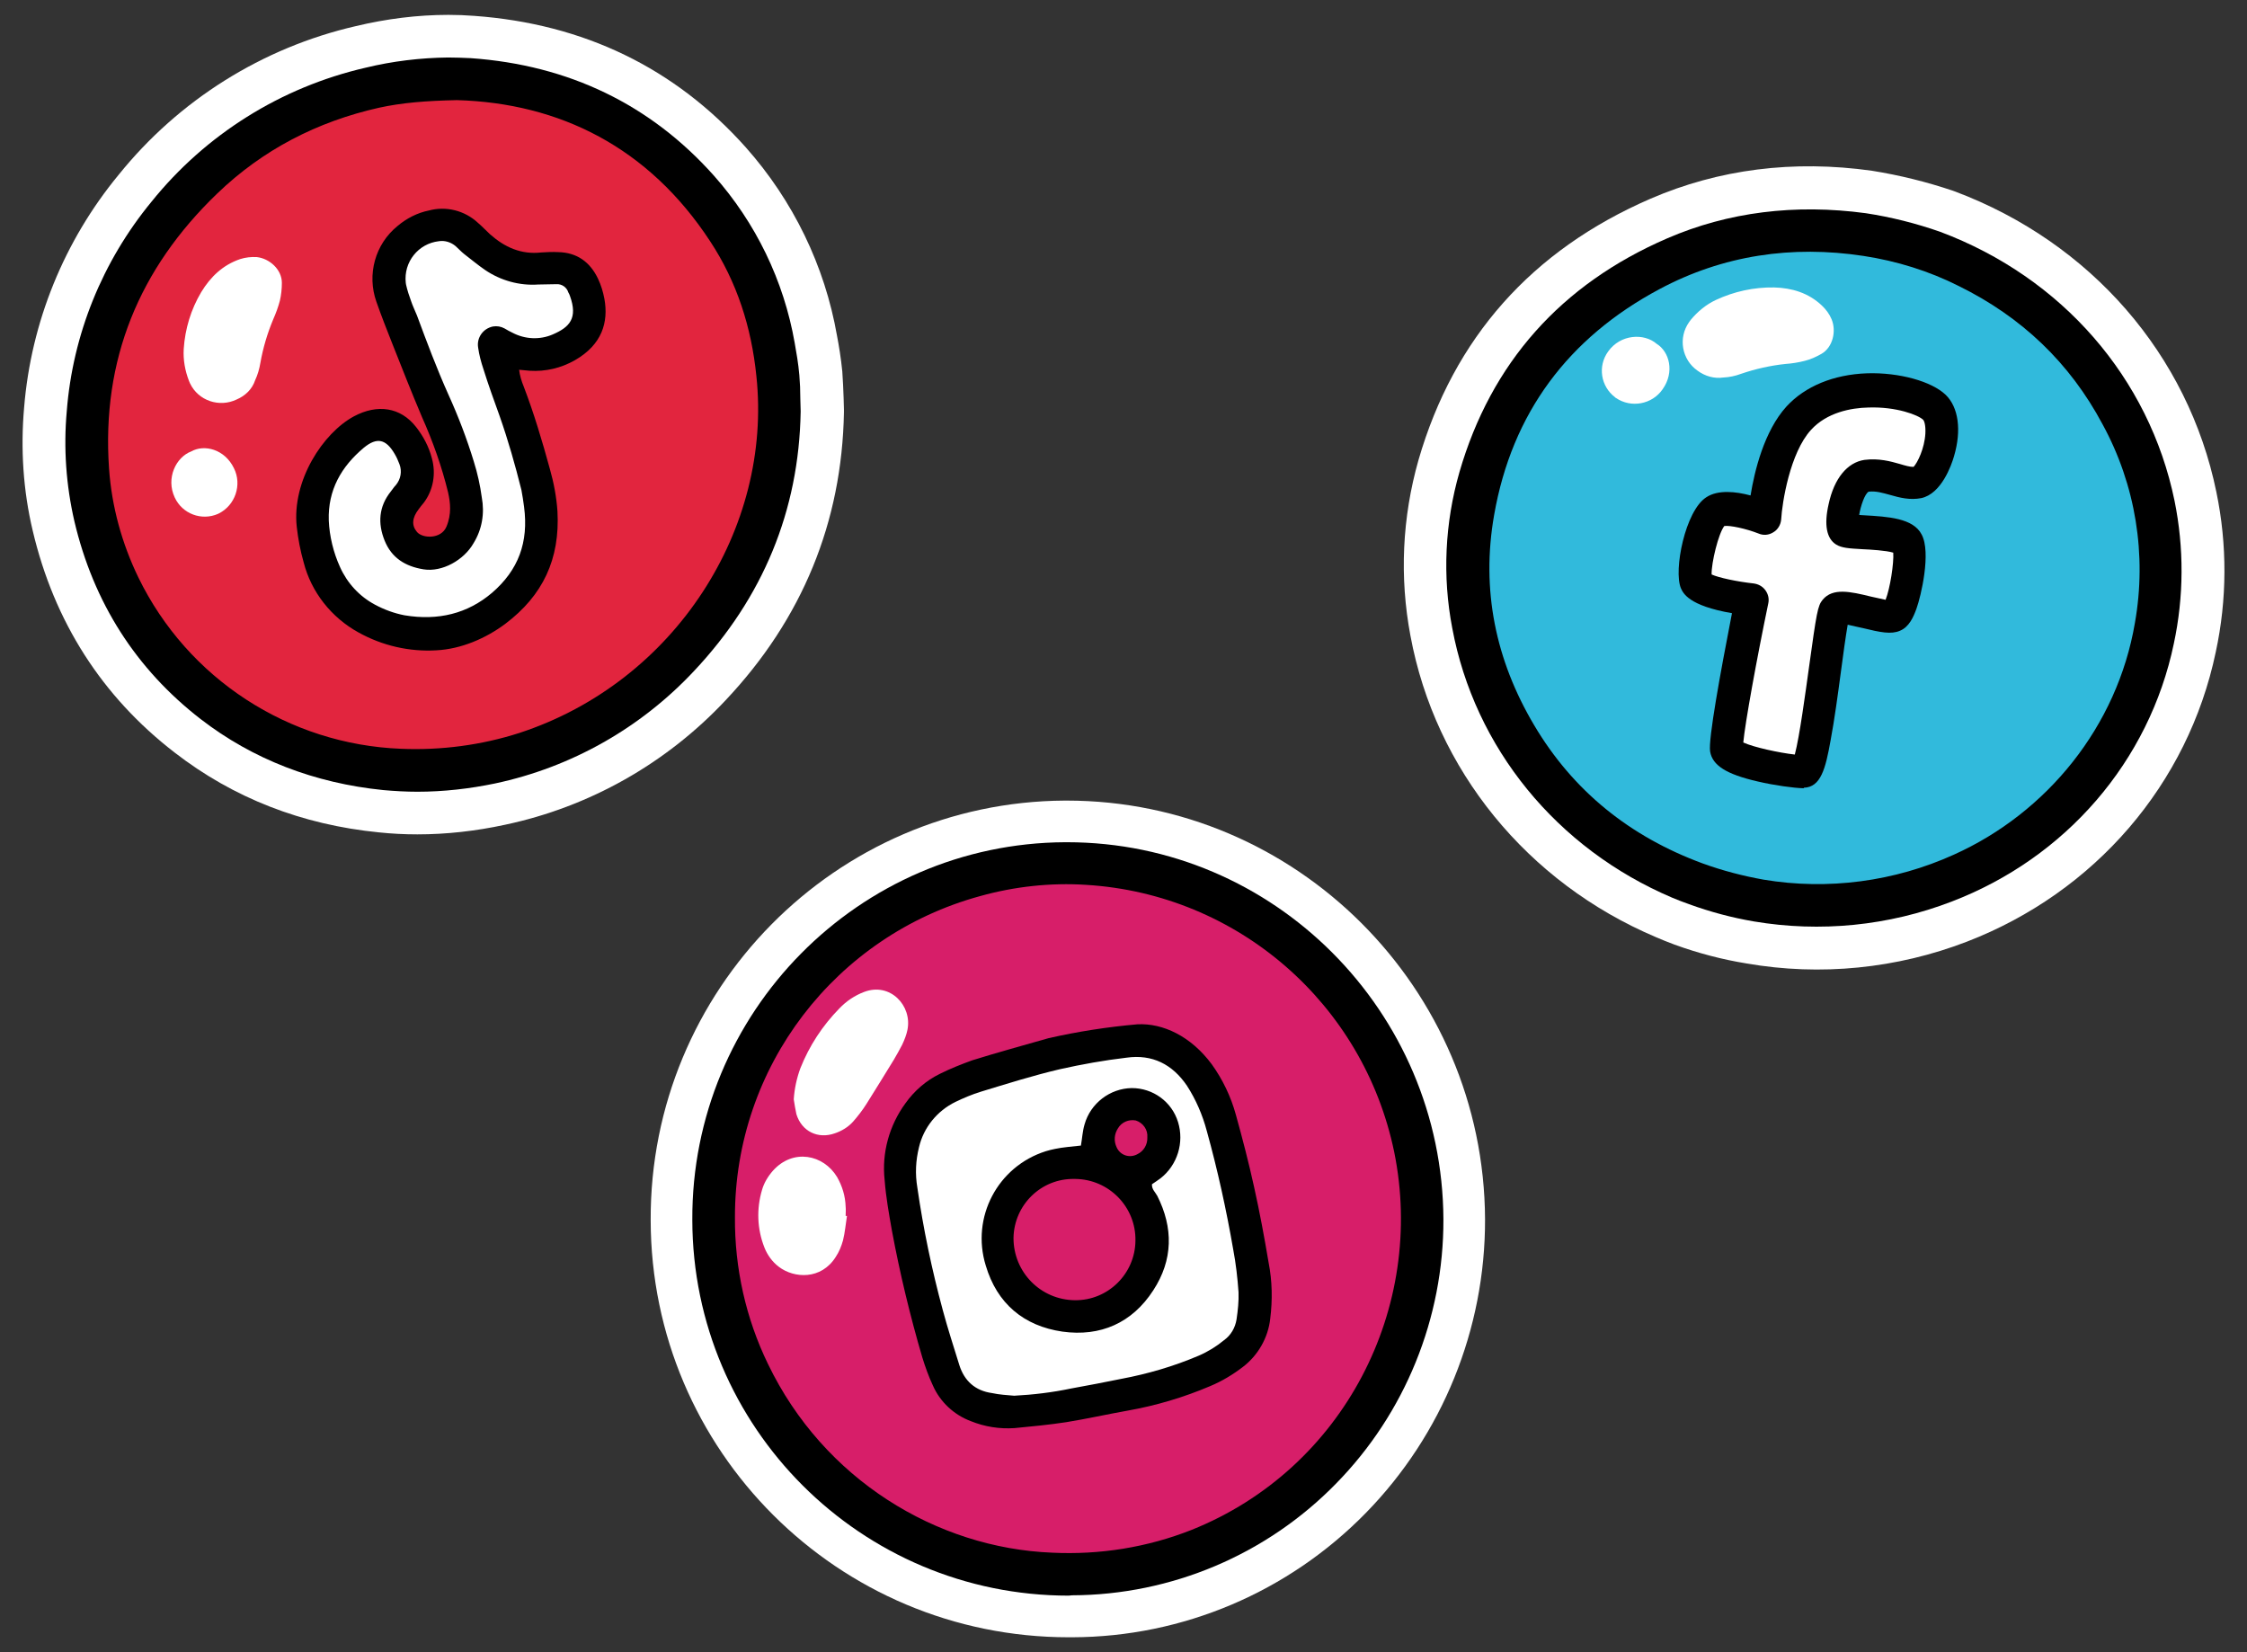 <?xml version="1.0" encoding="utf-8"?>
<!-- Generator: Adobe Illustrator 27.0.0, SVG Export Plug-In . SVG Version: 6.00 Build 0)  -->
<svg version="1.1" id="Livello_1" xmlns="http://www.w3.org/2000/svg" xmlns:xlink="http://www.w3.org/1999/xlink" x="0px" y="0px"
	 width="680px" height="500px" viewBox="0 0 680 500" style="enable-background:new 0 0 680 500;" xml:space="preserve">
<rect x="0" y="0" width="680" height="500" fill="#333333" stroke="none"/>
<style type="text/css">
	.st0{fill:#FFFFFF;}
	.st1{fill:#31BADC;}
	.st2{fill:#E2253E;}
	.st3{fill:#D71E69;}
</style>
<g>
	<g id="Componente_21_1_00000108290862087386244830000002445286697341645184_" transform="translate(384.147 10.644)">
		
			<g id="Raggruppa_133_00000077288947782449178040000000107138172364862373_" transform="translate(-4751.886 -8638.413) rotate(20)">
			<path id="Tracciato_2193_00000170986660240940375360000004342487580426404505_" class="st0" d="M7629.1,6708.9c-2,0-4-0.1-6-0.2
				c-42.3-2.2-80.1-24.8-101-60.3c-9.2-15.5-14.6-32.8-15.9-50.8c-2.6-38.4,10.5-71.4,38.9-98.3c16.4-15.5,36.6-25.9,60.1-30.9
				c8.3-1.6,16.7-2.5,25.1-2.7h0.6h0.2c43.8,0.5,83.1,22.3,105.3,58.4c8.6,13.9,14.2,29.5,16.4,45.6c5.8,40.4-9.5,80.8-40.8,108.1
				c-17.1,14.9-38,25-60.4,29C7644.3,6708.2,7636.7,6708.9,7629.1,6708.9"/>
			<path id="Tracciato_2194_00000034083857205019960240000009900538122181607593_" d="M7629.1,6695.9c-1.8,0-3.6,0-5.4-0.1
				c-38-2-71.8-22.2-90.5-53.9c-8.2-13.7-13-29.2-14.1-45.1c-2.3-34.3,9.4-63.9,34.9-88c14.6-13.8,32.8-23.1,53.9-27.7
				c7.5-1.5,15.2-2.3,22.9-2.4h0.2c39.3,0.4,74.5,19.9,94.4,52.2c7.6,12.4,12.6,26.3,14.6,40.7c5.2,36-8.5,72.1-36.5,96.4
				c-15.4,13.4-34.1,22.4-54.2,26.1C7642.7,6695.3,7635.9,6695.9,7629.1,6695.9"/>
			<path id="Tracciato_2195_00000033352748202565501270000005129217959307305379_" class="st1" d="M7628.6,6686.9
				c-24.5-0.2-46.3-7.9-64.7-22.9c-18.8-15.3-30.4-34.8-34.5-58c-5.6-31.7,2.6-60.2,24.6-84.7c14.8-16.5,33.9-27.2,56.8-31.9
				c6.5-1.3,13.2-2,19.8-2c3.9,0,7.8,0.2,11.7,0.7c21.3,2.2,41.4,11,57.3,25.4c16.3,14.4,27.3,34,31.1,55.4
				c5.9,32.1-4.8,65.1-28.6,88.2c-14.7,14.4-33.3,24.1-53.5,27.9c-6.5,1.2-13.2,1.8-19.8,1.8L7628.6,6686.9L7628.6,6686.9z"/>
			<path id="Tracciato_2196_00000044890015789237317080000006242116504253026715_" d="M7631,6481.7c39.6,0.4,73.2,20.4,91.8,50.7
				c7.4,12.1,12.3,25.5,14.2,39.5c5.1,35.5-9,70.7-35.5,93.7c-15,13.1-33.3,21.8-52.8,25.4c-8.2,1.6-16.5,2.1-24.8,1.7
				c-36.5-1.9-69.5-20.9-88-52.5c-8-13.3-12.7-28.3-13.7-43.8c-2.3-33.9,9.4-62.4,34-85.6c14.8-14,32.6-22.6,52.5-26.9
				C7616,6482.6,7623.5,6481.8,7631,6481.7 M7628.7,6682.9c6.4,0,12.8-0.6,19.1-1.7c19.4-3.6,37.4-13,51.5-26.8
				c22.1-21.5,33.2-53.3,27.5-84.6c-3.6-20.6-14.1-39.4-29.8-53.2c-15.7-14.1-34.1-22.1-55.1-24.4c-10.1-1.2-20.3-0.7-30.3,1.3
				c-21.4,4.3-40,14.3-54.6,30.6c-20.8,23.2-29.1,50.4-23.6,81.3c4,22.6,15.4,41.1,33.1,55.6
				C7584.4,6675.7,7605.3,6682.8,7628.7,6682.9"/>
			<path id="Tracciato_2197_00000030452075933976312130000004803351589611435932_" class="st0" d="M7576.3,6543.3
				c-5.6-1.5-9-7.3-7.4-13c0.1-0.2,0.1-0.5,0.2-0.7c1.1-3.1,2.8-6,5.1-8.3c4.3-4.3,9.5-7.6,15.3-9.6c5.1-1.7,10.3-2,15.4,0.2
				c1.6,0.7,3,1.6,4.2,2.9c2.6,2.8,3.3,7.8,0.7,10.9c-1.2,1.4-2.5,2.7-4,3.7c-1.6,1.1-3.4,2.1-5.2,2.9c-4.1,2-8,4.5-11.6,7.4
				c-1.4,1.2-3,2.2-4.7,2.9C7581.9,6543.9,7579,6544.1,7576.3,6543.3"/>
			<path id="Tracciato_2198_00000060025377695748014430000006512379666927575461_" class="st0" d="M7561.9,6539.9
				c4.4,0.9,8.1,6.1,6.4,12.3c-1.4,5.4-7,8.7-12.4,7.3c-0.1,0-0.2,0-0.3-0.1c-5.2-1.6-8.2-7-6.7-12.3
				C7550.6,6540.9,7557.2,6538.1,7561.9,6539.9"/>
			<g>
				<path class="st0" d="M7610.6,6578.1c0,0-11.9-0.3-14.6,3.4c-2.8,3.7-0.7,19.3,1.9,22.1c2.6,2.8,17.5-0.9,17.5-0.9
					s6.3,41.7,8.3,45.1s21-0.2,24.4-1.5s-8.8-46.4-7.8-49.2s15-2.3,17.3-4.4c2.3-2.2-0.6-19.4-3.7-22.3c-3.1-2.8-17.1,3.3-19.2,2.9
					c-2.1-0.5-5.1-14.6,0.6-17.6s11.3-1,15.4-3.5s3.8-20-3.1-23.1s-30.9,1.1-37.5,17.1C7605,6558.5,7610.6,6578.1,7610.6,6578.1z"/>
				<path d="M7649.6,6651.1c-2.6,0.9-8.6,2.2-13.7,2.8c-9.7,1.2-14.5,0.1-16.6-3.6c-1.8-3.2-5.2-23.3-8.1-41.6
					c-13.2,2.4-16-0.7-17.1-1.8c-4-4.3-6.8-22.5-2.2-28.5c2.5-3.4,7.8-4.7,12.4-5.1c-1.4-7.3-2.8-19.7,1-29
					c3.2-7.7,10.1-14,19.5-17.8c9-3.6,19.2-4.4,24.6-2c4.9,2.2,8.2,8.4,8.7,16.6c0.2,2.8,0.3,12-5,15.3c-3,1.8-6.2,2.1-9.1,2.3
					c-2.4,0.2-4.5,0.3-6.5,1.3c-0.9,1-0.8,4.9-0.3,7.6c0.5-0.1,1-0.3,1.4-0.4c7-2.1,14.3-4.3,18.4-0.5c4.6,4.1,6.2,17.6,6.2,21.7
					c0,2.6-0.2,5.9-2.4,7.9c-2.1,2-5.4,2.5-10.9,3.1c-1.3,0.2-3.1,0.4-4.6,0.6c0.6,3.3,1.8,9,2.9,13.9c1.5,6.8,3.2,14.6,4.2,20.7
					c1.5,8.6,2.1,14.4-2.7,16.3C7649.8,6651,7649.7,6651.1,7649.6,6651.1z M7627.8,6644.3c3.4,0.3,11.4-0.8,15.9-1.9
					c-0.5-5.6-3.4-18.8-5-26.3c-3.5-16.3-3.9-18.4-3.1-20.6c1.6-4.5,7-5.2,13.4-5.9c1.4-0.2,3.2-0.4,4.5-0.6
					c0.1-3.7-1.4-11.3-2.7-14.2c-2.2,0.1-6.9,1.5-9.1,2.2c-4,1.2-6,1.8-8,1.4c-3.3-0.7-5.5-4.3-6.3-10.7c-1.1-7.9,1-13.8,5.6-16.3
					c3.9-2,7.6-2.3,10.5-2.5c1.7-0.1,3.2-0.2,4.2-0.6c0.7-1.6,1.2-6.4-0.1-10.7c-0.7-2.3-1.6-3.5-2.1-3.7c-1.8-0.8-8.9-1-16.8,2.2
					c-4.9,1.9-11.3,5.7-14,12.3c-3.6,8.7-0.7,23.6,0.8,28.6c0.4,1.5,0.1,3.2-0.9,4.4c-1,1.3-2.5,2-4.1,1.9c-4.1-0.1-9,0.6-10.5,1.4
					c-0.9,2.7,0.1,11.8,1.4,15.1c2.3,0.2,8-0.6,12.9-1.8c1.4-0.3,2.8-0.1,4,0.7c1.2,0.8,2,2,2.2,3.4
					C7623,6619.3,7626.3,6638.6,7627.8,6644.3z M7653.3,6590.3L7653.3,6590.3L7653.3,6590.3z M7651.5,6574.7L7651.5,6574.7
					L7651.5,6574.7z M7599.8,6584.7L7599.8,6584.7L7599.8,6584.7z M7600.1,6584.3L7600.1,6584.3z"/>
			</g>
		</g>
	</g>
	<g id="Componente_17_2_00000142159772295528413220000007232862911918495882_">
		<path id="Tracciato_48_00000158025759298950546200000008843119436675534015_" class="st0" d="M126.3,252.5
			c-3.9,0-7.8-0.2-11.6-0.6c-23.3-2.3-44.1-10.4-61.9-24.2c-21.9-16.9-36.4-39.5-42.9-67.1c-2.9-12.2-3.7-24.8-2.6-37.3
			c2.1-25.8,12.1-50.4,28.6-70.4c18.2-22.6,43.5-38.5,71.8-45c9.2-2.2,18.6-3.4,28-3.4c2.6,0,5.3,0.1,7.8,0.3
			c33.2,2.4,60.8,15.8,82.2,39.8c14.3,16.1,23.9,35.8,27.6,57c0.6,3.1,1.2,6.8,1.6,10.8c0.2,2.7,0.3,5.4,0.4,8
			c0,1.1,0.1,2.3,0.1,3.5v0.7v0.2c-0.6,33.2-12.6,62.5-35.8,87.1c-17.9,19.1-41.2,32.3-66.8,37.7C144,251.5,135.1,252.5,126.3,252.5
			"/>
		<path id="Tracciato_49_00000021093568842593971830000006199586920491453314_" d="M126.3,239.6c-3.4,0-6.9-0.2-10.3-0.5
			c-20.8-2.1-39.5-9.3-55.3-21.5c-19.5-15.1-32.4-35.2-38.2-59.9c-2.5-10.9-3.3-22.1-2.3-33.2C22,101.2,31,79.1,45.8,61.1
			C62.2,40.7,85,26.4,110.6,20.5c8.2-2,16.6-3,25-3.1c2.3,0,4.6,0.1,6.9,0.2c29.7,2.1,54.4,14.1,73.5,35.5
			c12.7,14.3,21.2,31.8,24.5,50.7c0.5,2.8,1.1,6.2,1.4,9.7c0.2,2.3,0.3,4.7,0.3,7.2c0,1.2,0.1,2.4,0.1,3.7v0.2
			c-0.5,29.9-11.4,56.3-32.3,78.5c-16.1,17.2-37.1,29.1-60.2,34C142.1,238.7,134.2,239.6,126.3,239.6"/>
		<path id="Tracciato_50_00000076568708226664898630000008322136152991687595_" class="st2" d="M125.8,230.7c-1.5,0-3,0-4.5-0.1
			c-35.5-1.2-67.5-22-82.9-54c-5.3-10.8-8.4-22.5-9.3-34.5c-2.4-33.4,9-62.5,33.9-86.4c13.9-13.4,31-22.5,50.9-27
			c7.5-1.7,15.2-2.2,24.4-2.4h0.2c33.7,1,61.3,16.4,79.8,44.5c8,12.2,13,26.5,14.7,42.5c2.5,23.4-3.5,47.6-16.9,68.1
			c-13.6,20.8-33.9,36.4-57.5,44.2C147.9,229,136.9,230.7,125.8,230.7z"/>
		<path id="Tracciato_52_00000072248557260931457500000009760604844055054263_" d="M239.4,124.5c-0.5,29-11.1,54.8-31.5,76.5
			c-15.7,16.8-36.2,28.4-58.7,33.1c-10.8,2.4-22,3.1-33,2c-19.9-2-37.9-8.7-53.8-20.9c-19.3-14.9-31.5-34.5-37.1-58.2
			c-2.5-10.6-3.2-21.4-2.3-32.2C24.9,102,33.7,80.5,48.2,63c16-19.9,38.2-33.9,63.1-39.6c10.1-2.5,20.6-3.4,31-2.7
			c28.3,2.1,52.4,13.1,71.5,34.5c12.4,13.9,20.6,30.9,23.8,49.2c0.6,3.1,1.1,6.2,1.4,9.4C239.2,117,239.2,120.4,239.4,124.5
			 M138.3,30.3c-9.6,0.2-16.7,0.8-23.6,2.3c-18.7,4.2-35.2,12.7-49,26c-23.6,22.7-35,50.3-32.7,83.2c0.8,11.5,3.9,22.7,8.9,33
			c14.9,30.6,45.5,50.5,79.5,51.8c12.1,0.5,24.3-1.1,35.8-4.8c47.3-15.5,76.6-62.1,71.7-108c-1.5-14.8-5.9-28.5-14-40.8
			C196.3,44.6,169.4,31.2,138.3,30.3"/>
		<path id="Tracciato_2189_00000013875892522733111890000005206568197059920560_" class="st0" d="M143.6,187.6
			c-6.5,3-13.8,3.9-21.8,2.5h-0.2h-0.2c-3.4-0.8-6.8-2-9.9-3.6c-5.4-3-9.7-7.6-12.3-13.2c-2.3-4.9-3.6-10.2-3.8-15.7
			c-0.3-9.8,3.8-18.3,12.1-25.2c1-0.8,2.1-1.6,3.3-2.1c2.7-1.2,7.8-2.2,12.1,4.9c0.8,1.3,1.4,2.7,1.9,4.2c1.4,4.9-0.3,8.2-2,10.1
			c-0.2,0.3-0.4,0.5-0.6,0.8s-0.5,0.6-0.7,0.9c-2.6,3.2-3,6.6-1.3,10.9c1.5,3.6,4.1,5.5,8.7,6.2c1.9,0.2,3.8-0.1,5.4-1
			c2.3-1,4.3-2.8,5.6-5c2.1-3.4,2.9-7.4,2-11.3c-0.5-3.5-1.3-6.9-2.3-10.3c-2.1-6.8-4.6-13.4-7.6-19.8c-3.7-8.2-6.8-16.5-9.6-24.2
			c-0.2-0.6-0.5-1.3-0.8-1.9c-0.3-0.8-0.7-1.7-1-2.6l-0.2-0.5c-0.6-1.6-1.1-3.3-1.5-5c-1.2-6.9,2.4-13.7,8.7-16.6
			c1.5-0.7,3.1-1.2,4.8-1.3c3-0.4,5.9,0.5,8.2,2.5c0.4,0.4,0.9,0.8,1.3,1.2c0.4,0.4,0.8,0.8,1.2,1.1l1.1,0.9
			c1.7,1.4,3.2,2.6,4.9,3.8c4,2.7,8.9,4,13.7,3.7c1.8-0.1,3.6-0.1,5.7-0.1c3.3-0.1,6.3,1.9,7.4,5.1c0,0.1,0.1,0.1,0.1,0.2
			c0.2,0.3,0.3,0.7,0.4,1c2.6,7.6,0.5,12.9-6.5,16.2c-0.3,0.1-0.6,0.3-0.9,0.4c-5,2.2-10.8,2-15.6-0.6l-0.5-0.3
			c-0.7-0.4-1.4-0.7-2.1-1.1c-0.4-0.2-0.8-0.2-1.1,0c-0.7,0.3-1,1-0.9,1.7c0.3,2,0.8,4,1.5,5.9c1.6,4.9,3.3,9.6,4.9,14.1
			c2.4,6.7,4.6,14.2,6.7,22.8c0.4,1.6,0.6,3.2,0.8,4.8l0.1,0.8c1.6,12.2-2,21.9-11,29.6C149.1,184.5,146.5,186.3,143.6,187.6z"/>
		<path id="Tracciato_2190_00000109013630347850257000000016683285450094332849_" d="M157.1,111.9c0.2,1.7,0.7,3.4,1.4,5.1
			c3.1,8.1,5.6,16.5,7.9,24.9c1.2,4.2,2,8.5,2.3,12.8c0.8,14.5-4.4,25.5-15.8,34.1c-5.9,4.4-13.3,7.6-20.8,8
			c-8.2,0.5-16.4-1.4-23.6-5.4c-8.2-4.5-14.3-12.2-16.6-21.2c-1-3.5-1.7-7.2-2.1-10.8c-1.5-14,8-28.4,17.3-33.4
			c7.1-3.8,14.1-2.8,18.8,3.2c2.2,2.8,3.9,6,4.8,9.5c1.3,4.7,0.4,9.7-2.5,13.5c-0.5,0.6-1,1.2-1.5,1.9c-2,2.6-2.2,4.9-0.5,6.9
			s7.3,2.2,8.9-1.6c1.6-3.8,1.2-7.3,0.5-10.4c-1.9-7.8-4.6-15.4-7.9-22.8c-3.1-7.3-6-14.7-8.9-22c-1.7-4.3-3.4-8.6-4.9-12.9
			c-2.9-8.2-0.4-17.4,6.4-22.9c2.7-2.3,6-4,9.5-4.7c5.2-1.4,10.8,0,14.8,3.7c1.3,1.1,2.5,2.4,3.7,3.5c4.4,3.9,9.4,6.2,15.5,5.5
			c1.7-0.1,3.4-0.2,5.1-0.1c5.7,0.1,9.7,3,12.1,8.1c0.9,1.9,1.5,3.9,1.9,6c1.3,7.1-0.7,13.9-8.9,18.6c-4.2,2.4-8.9,3.5-13.7,3.2
			C159.4,112.1,158.3,112,157.1,111.9 M102.9,171.6c2.2,4.9,5.9,8.9,10.6,11.4c2.8,1.5,5.8,2.6,8.9,3.2c10.2,1.7,19.1-0.5,26.5-6.8
			c8-6.9,11.1-15.3,9.7-26c-0.2-1.7-0.5-3.4-0.8-5.1c-1.9-7.6-4-15-6.6-22.4c-1.7-4.7-3.4-9.4-4.9-14.2c-0.7-2.1-1.3-4.3-1.6-6.5
			c-0.5-3,1.5-5.8,4.5-6.4c1.2-0.2,2.4,0,3.5,0.6c0.8,0.5,1.6,0.9,2.4,1.3c3.8,2,8.3,2.2,12.2,0.5c5.1-2.2,7.6-4.9,5.2-11.6
			c-0.1-0.4-0.3-0.7-0.5-1.1c-0.5-1.6-2-2.6-3.6-2.5c-1.8,0-3.7,0.1-5.5,0.1c-5.7,0.4-11.4-1.2-16.1-4.4c-2.2-1.5-4.2-3.2-6.3-4.8
			c-0.9-0.7-1.7-1.6-2.6-2.4c-1.4-1.2-3.3-1.8-5.1-1.5c-6.2,0.7-10.7,6.3-10,12.6c0,0.2,0.1,0.4,0.1,0.6c0.4,1.7,0.9,3.3,1.5,4.9
			c0.5,1.5,1.2,2.9,1.8,4.4c3,8.1,6,16.1,9.5,23.9c3,6.6,5.6,13.4,7.7,20.3c1.1,3.5,1.9,7.1,2.4,10.8c0.9,4.8,0.1,9.7-2.5,13.9
			c-2.9,5.1-9.5,8.8-15.1,7.9c-5.6-0.9-9.7-3.5-11.8-8.7c-2.1-5.2-1.8-10.3,1.9-14.9c0.5-0.6,0.9-1.3,1.5-1.9
			c1.5-1.8,1.9-4.2,1.1-6.3c-0.4-1.1-0.9-2.2-1.5-3.2c-2.6-4.4-5.3-5.1-9.3-1.8c-6.8,5.7-10.9,12.8-10.6,22
			C99.7,162.3,100.9,167.2,102.9,171.6"/>
		<path id="Tracciato_2191_00000093861577072251897630000006973688198000631689_" class="st0" d="M71.6,120.9
			c-5.2,2.5-11.6,0.4-14.1-4.9c-0.1-0.2-0.2-0.4-0.3-0.7c-1.2-3.1-1.8-6.4-1.6-9.7c0.4-6.1,2.2-12,5.3-17.2c2.8-4.6,6.5-8.2,11.8-10
			c1.6-0.5,3.3-0.7,5-0.6c3.8,0.4,7.6,3.7,7.6,7.8c0,1.8-0.2,3.7-0.6,5.4c-0.5,1.9-1.2,3.8-2,5.6c-1.8,4.3-3.1,8.7-3.9,13.2
			c-0.3,1.8-0.8,3.6-1.6,5.3C76.3,117.8,74.2,119.8,71.6,120.9"/>
		<path id="Tracciato_2192_00000124132413670926490640000016160136659972930221_" class="st0" d="M57.9,136.6
			c3.9-2.2,10.1-0.7,12.9,5.1c2.5,5,0.4,11.2-4.6,13.7c-0.1,0-0.2,0.1-0.2,0.1c-5,2.2-10.8,0-13.1-4.9
			C50.1,144.7,53.3,138.3,57.9,136.6"/>
	</g>
	<g id="Componente_18_1_00000136395672330141292190000015400605689977599129_" transform="translate(190.113 237.779)">
		<path id="Tracciato_56_00000116235947226425792450000015404233651757612936_" class="st0" d="M133.3,257.7
			c-69.8,0-126.4-56.5-126.5-126.2C6.5,61.8,62.7,4.9,132.1,4.5h0.6c69.5,0,126.3,56.8,126.6,126.7c0.1,33.2-12.9,65.2-36.1,88.9
			c-23.4,23.9-55.3,37.5-88.8,37.6H133.3L133.3,257.7z"/>
		<path id="Tracciato_57_00000047752681740772532910000008776906602738004618_" d="M133.3,245.1c-62.8,0-113.8-50.9-113.9-113.7
			c-0.3-62.7,50.3-114,112.8-114.3h0.6c62.6,0,113.6,51.2,113.9,114.1c0.1,29.9-11.6,58.7-32.5,80c-21,21.5-49.8,33.7-79.9,33.8
			L133.3,245.1z"/>
		<path id="Tracciato_58_00000113344767956062682980000003257703589879719076_" class="st3" d="M133,236.2c-1.6,0-3.3,0-4.9-0.1
			c-18.4-0.8-36.3-6.6-51.8-16.7c-16.2-10.5-29.2-25.3-37.6-42.7C13.5,124.3,35.5,61.3,87.9,36.1c5.6-2.7,11.4-4.9,17.4-6.6
			c8.8-2.4,17.9-3.7,27.1-3.7c2.1,0,4.3,0.1,6.4,0.2c24,1.4,46.8,11.1,64.5,27.3c16.4,15.1,27.7,34.9,32.3,56.7
			c12,56.4-23.9,111.9-80.3,123.9C148,235.5,140.5,236.3,133,236.2L133,236.2z"/>
		<path id="Tracciato_59_00000164487830545609034880000013136889021147741320_" class="st0" d="M116.4,188.6c-0.7-0.1-1.4-0.1-2-0.2
			c-1.6-0.1-3.2-0.3-4.8-0.5c-6.6-0.9-11.1-4.8-13.2-11.3l-0.2-0.6c-1.7-5.3-3.4-10.7-4.9-16.2c-3.3-12.4-5.9-24.9-7.8-37.6
			c-0.8-4.6-0.6-9.3,0.6-13.8c1.7-7.1,6.5-13.1,13.1-16.3c2.7-1.4,5.4-2.5,8.3-3.4l3.3-1c6.8-2.1,13.8-4.2,20.9-5.9
			c6.8-1.6,13.7-2.8,20.6-3.6c1.1-0.1,2.3-0.2,3.4-0.2c7.6,0,14.1,3.6,18.7,10.5c3,4.6,5.2,9.6,6.6,14.9c3.3,11.9,6,24.1,8.1,36.2
			c0.8,4.4,1.3,8.9,1.6,13.4c0.1,2.5-0.1,4.9-0.4,7.3c-0.1,0.5-0.1,1.1-0.2,1.6c-0.5,3.5-2.4,6.8-5.2,8.9c-2.6,2.2-5.6,3.9-8.7,5.3
			c-7.8,3.3-15.9,5.8-24.2,7.3l-2.6,0.5c-4.1,0.8-8.4,1.6-12.6,2.4l-0.8,0.1c-5.6,1.1-11.4,1.8-17.1,2.1h-0.2L116.4,188.6z"/>
		<path id="Tracciato_60_00000086650693440154461260000017951568472920971923_" d="M243.6,131.2c0,60.5-48,110.4-109.4,110.9
			C72,242.6,22.6,192.4,22.4,131.4C22,70.4,71.1,20.6,132.1,20.1c0,0,0,0,0.1,0C192.6,19.8,243.4,68.7,243.6,131.2 M32.3,130.6
			c-0.1,15.4,3.3,30.6,10,44.4c16.8,34.9,51,55.7,86,57.1c14.4,0.7,28.8-1.6,42.2-6.9c46.2-18.5,70.9-67.4,61.3-114.4
			c-9.3-44.9-47.4-78-93.2-80.8c-10.8-0.7-21.7,0.5-32.1,3.4C62.6,45.4,32.2,85.2,32.3,130.6"/>
		<path id="Tracciato_61_00000145756312787321358120000011217546821379289261_" class="st0" d="M50.1,94.9c0.2-3.2,0.9-6.4,2-9.4
			c2.7-6.8,6.7-12.9,11.8-18.1c2.1-2.2,4.6-3.9,7.5-5c7.9-3,14.6,4.2,13.1,11.5c-0.3,1.5-0.9,3-1.6,4.5c-0.8,1.5-1.6,3-2.5,4.5
			c-2.8,4.5-5.5,9-8.3,13.4c-1.2,1.9-2.6,3.7-4,5.3c-1.5,1.7-3.5,2.9-5.6,3.6c-5.1,1.8-10-0.6-11.6-5.8
			C50.6,97.9,50.3,96.4,50.1,94.9"/>
		<path id="Tracciato_62_00000021812938411447115480000000865671328146214333_" class="st0" d="M66.2,130.2c-0.4,2.5-0.6,5-1.2,7.4
			c-0.5,1.8-1.2,3.5-2.2,5c-4.4,7-12.6,6.5-17.2,3c-2-1.5-3.5-3.6-4.4-5.9c-2.2-5.6-2.4-11.7-0.7-17.4c0.6-2.1,1.8-4.1,3.3-5.8
			c6.1-6.8,15.3-4.9,19.4,1.9c1.6,2.8,2.5,5.8,2.6,9c0.1,0.9,0,1.8,0,2.8H66.2"/>
		<path id="Tracciato_63_00000080893884292526108080000012479444160750400679_" class="st3" d="M135.2,157
			c10.9-0.2,19.4-8.4,19.6-19.2c0.2-10.9-8.5-19.9-19.4-20c-0.1,0-0.2,0-0.3,0c-10.7-0.2-19.5,8.4-19.7,19v0.1
			C115.3,147.9,124.1,156.9,135.2,157C135.1,157,135.1,157,135.2,157"/>
		<path id="Tracciato_64_00000140732076192638177680000012761742064036263608_" class="st3" d="M152.2,100c-3.6,0-6.6,2.9-6.7,6.5
			c-0.1,3.7,2.9,6.8,6.6,6.8h0.1c3.6,0.1,6.6-2.8,6.7-6.5l0,0C158.9,103.1,155.9,100,152.2,100L152.2,100"/>
		<path id="Tracciato_65_00000161595594602617001870000016768681722529901696_" d="M154.1,72.2c7.7-0.4,16.2,3.6,22.5,12.1
			c3.3,4.6,5.8,9.8,7.3,15.3c2,7.2,3.9,14.5,5.5,21.8c1.7,7.6,3.1,15.2,4.4,22.9c1.1,5.6,1.2,11.3,0.5,16.9
			c-0.6,5.8-3.7,11.2-8.3,14.7c-3,2.3-6.3,4.3-9.9,5.8c-8,3.4-16.4,5.9-24.9,7.4c-6.2,1.1-12.4,2.5-18.6,3.5
			c-5.2,0.8-10.5,1.3-15.7,1.8c-4.5,0.3-9-0.4-13.2-2.1c-5.1-1.9-9.3-5.8-11.5-10.8c-1.3-2.8-2.3-5.6-3.2-8.5
			c-3.7-12.6-6.8-25.5-9.2-38.4c-0.9-5.1-1.8-10.1-2.2-15.3c-0.9-8.2,1.4-16.5,6.3-23.2c2.7-3.8,6.3-6.9,10.4-8.9
			c3.2-1.6,6.5-2.9,9.8-4.1c7.7-2.4,15.4-4.5,23.1-6.7C136,74.4,145,73,154.1,72.2 M116.8,184.6c5.8-0.3,11.6-1,17.3-2.2
			c5.1-0.9,10.1-1.9,15.1-2.9c8-1.5,15.9-3.8,23.4-7c2.8-1.2,5.4-2.8,7.7-4.7c2.1-1.5,3.4-3.8,3.8-6.3c0.4-2.7,0.7-5.5,0.6-8.2
			c-0.3-4.3-0.8-8.7-1.6-12.9c-2.1-12.1-4.7-24-8-35.9c-1.3-4.9-3.3-9.5-6-13.7c-4.4-6.5-10.5-9.6-18.3-8.5
			c-6.8,0.8-13.5,2-20.2,3.5c-8.1,1.9-16,4.4-23.9,6.8c-2.6,0.8-5.2,1.9-7.7,3.1c-5.5,2.7-9.6,7.7-11,13.7c-1,4-1.2,8.1-0.5,12.2
			c1.8,12.5,4.4,24.9,7.7,37.1c1.5,5.6,3.3,11.1,5,16.6c1.5,4.8,4.8,7.8,9.9,8.5C112.4,184.3,114.6,184.4,116.8,184.6"/>
		<path id="Tracciato_66_00000055666516917612735990000015645282813324085636_" d="M137,108.9c0.4-2.3,0.5-4.4,1.1-6.4
			c1.8-6.4,7.7-10.9,14.3-11c6.4,0,12.1,4.1,14,10.3c1.9,6.2-0.2,13-5.3,17c-0.8,0.6-1.7,1.2-2.6,1.8c-0.1,1.5,1,2.4,1.6,3.5
			c4.9,9.7,4.8,19.4-1.2,28.6c-6.4,9.9-16,14.1-27.5,12.5c-11.7-1.7-19.8-8.5-23.2-20c-4.5-14.6,3.6-30,18.2-34.6
			c0.9-0.3,1.9-0.5,2.8-0.7C131.6,109.4,134.3,109.2,137,108.9 M135.2,155.7c10,0.1,18.2-8,18.3-18c0.2-10.2-8-18.6-18.2-18.7
			c-0.1,0-0.2,0-0.3,0c-10-0.2-18.2,7.8-18.4,17.8v0.1C116.6,147.2,124.8,155.6,135.2,155.7C135.1,155.7,135.2,155.7,135.2,155.7
			 M157.1,106.4c0.2-2.3-1.3-4.4-3.5-5.1c-2.1-0.4-4.3,0.5-5.4,2.4c-1.1,1.7-1.3,3.8-0.4,5.7c1,2.3,3.6,3.3,5.9,2.3
			c0.1-0.1,0.3-0.1,0.4-0.2C156,110.6,157.2,108.6,157.1,106.4"/>
	</g>
</g>
</svg>
